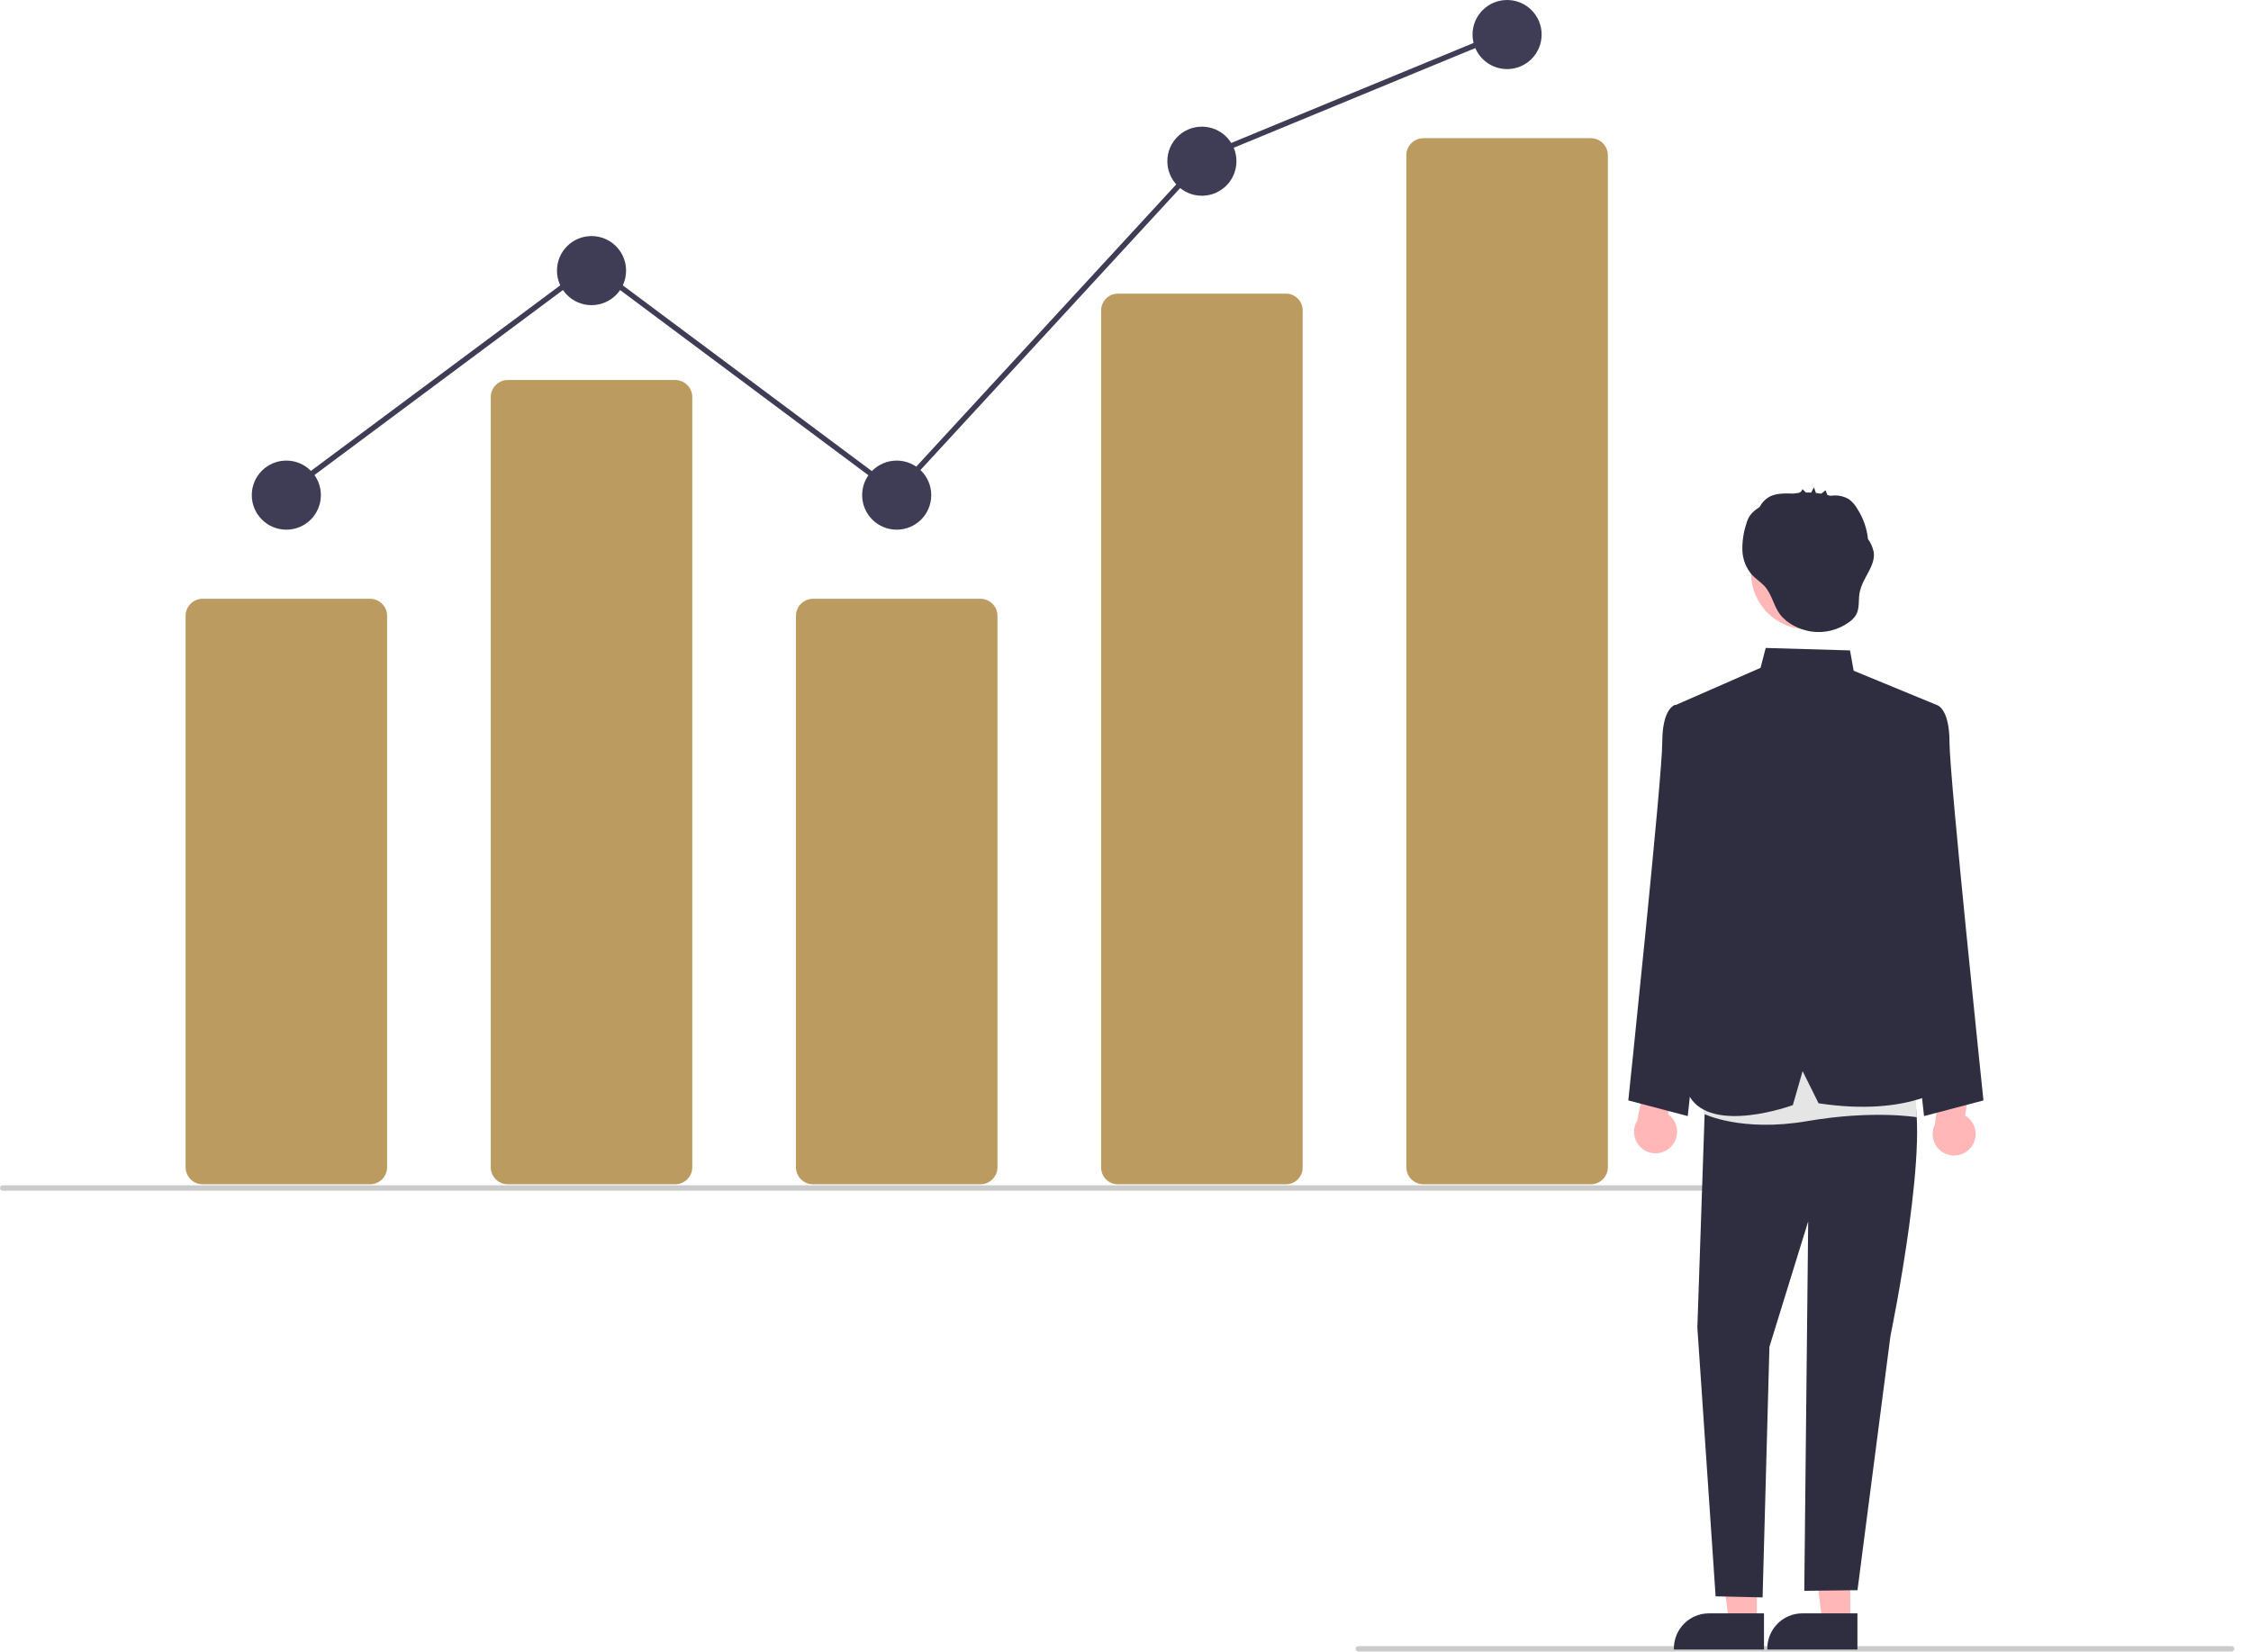 <?xml version="1.0" encoding="UTF-8"?>
<svg id="Layer_1" data-name="Layer 1" xmlns="http://www.w3.org/2000/svg" viewBox="0 0 835.21 613.1">
  <defs>
    <style>
      .cls-1 {
        fill: #2f2e41;
      }

      .cls-2 {
        fill: #e5e5e5;
      }

      .cls-3 {
        fill: #3f3d56;
      }

      .cls-4 {
        fill: #cbcbcb;
      }

      .cls-5 {
        fill: #bc9b60;
      }

      .cls-6 {
        fill: #ffb7b7;
      }
    </style>
  </defs>
  <path class="cls-5" d="M137.29,439.48h-62.09c-3.5,0-6.34-2.84-6.34-6.34v-204.6c0-3.5,2.84-6.34,6.34-6.34h62.09c3.5,0,6.34,2.84,6.34,6.34v204.6c0,3.5-2.84,6.34-6.34,6.34Z"/>
  <path class="cls-5" d="M250.52,439.48h-62.09c-3.5,0-6.34-2.84-6.34-6.34V147.35c0-3.5,2.84-6.34,6.34-6.34h62.09c3.5,0,6.34,2.84,6.34,6.34v285.79c0,3.5-2.84,6.34-6.34,6.34Z"/>
  <path class="cls-5" d="M363.76,439.48h-62.09c-3.5,0-6.34-2.84-6.34-6.34v-204.6c0-3.5,2.84-6.34,6.34-6.34h62.09c3.5,0,6.34,2.84,6.34,6.34v204.6c0,3.5-2.84,6.34-6.34,6.34Z"/>
  <path class="cls-5" d="M477,439.48h-62.09c-3.42.07-6.26-2.63-6.34-6.05V115.02c.09-3.42,2.92-6.13,6.34-6.05h62.09c3.42-.07,6.26,2.63,6.34,6.05v318.41c-.09,3.42-2.92,6.13-6.34,6.05Z"/>
  <path class="cls-5" d="M590.24,439.48h-62.09c-3.5,0-6.34-2.84-6.34-6.34V57.62c0-3.5,2.84-6.34,6.34-6.34h62.09c3.5,0,6.34,2.84,6.34,6.34v375.52c0,3.5-2.84,6.34-6.34,6.34Z"/>
  <circle class="cls-3" cx="106.24" cy="183.74" r="12.82"/>
  <circle class="cls-3" cx="219.48" cy="100.42" r="12.82"/>
  <circle class="cls-3" cx="332.71" cy="183.74" r="12.82"/>
  <circle class="cls-3" cx="445.95" cy="59.82" r="12.82"/>
  <circle class="cls-3" cx="559.19" cy="12.82" r="12.82"/>
  <path class="cls-4" d="M663,441.86H1C.45,441.86,0,441.42,0,440.86s.45-1,1-1h662c.55,0,1,.45,1,1s-.45,1-1,1Z"/>
  <path class="cls-4" d="M828,612.86h-324c-.55,0-1-.45-1-1s.45-1,1-1h324c.55,0,1,.45,1,1s-.45,1-1,1Z"/>
  <path class="cls-6" d="M619.94,425.61c3.11-3.09,3.12-8.11.03-11.21-.33-.33-.69-.63-1.07-.9l3.93-17.69-10.17-5.01-5.2,25.06c-2.29,3.76-1.09,8.67,2.68,10.95,3.15,1.91,7.2,1.42,9.8-1.2h0Z"/>
  <path class="cls-6" d="M731.12,426c2.86-3.32,2.49-8.33-.83-11.18-.35-.3-.73-.58-1.14-.82l2.55-17.94-10.52-4.21-3.25,25.39c-1.99,3.93-.41,8.73,3.52,10.71,3.29,1.66,7.29.86,9.67-1.95h0Z"/>
  <polygon class="cls-6" points="651.86 602.08 641.49 602.08 636.56 562.09 651.86 562.09 651.86 602.08"/>
  <path class="cls-1" d="M654.51,612.13h-33.43v-.42c0-7.19,5.83-13.01,13.01-13.01h20.42s0,13.44,0,13.44Z"/>
  <polygon class="cls-6" points="686.53 602.08 676.17 602.08 671.23 562.09 686.54 562.09 686.53 602.08"/>
  <path class="cls-1" d="M689.18,612.13h-33.43v-.42c0-7.19,5.83-13.01,13.01-13.01h20.42s0,13.44,0,13.44Z"/>
  <path class="cls-1" d="M707.41,265.63l11.18-4.03s4.75,1.01,4.75,13.88,12.6,132.88,12.6,132.88l-22.05,5.81-12.47-113.86,5.99-34.67Z"/>
  <path class="cls-1" d="M632.7,265.63l-11.18-4.03s-4.75,1.01-4.75,13.88-12.6,132.88-12.6,132.88l22.05,5.81,12.47-113.86-5.99-34.67Z"/>
  <path class="cls-1" d="M632.85,402.51l-3.06,90.15,6.77,99.72,17.43.4,2.54-93.02,14.38-46.51-1.45,137.09,19.74-.24,12.23-94.32s16.14-78.06,7.19-93.28l-41.23-13.71-34.53,13.71Z"/>
  <path class="cls-2" d="M633.18,391.64l-.99,21.69s13.91,6.92,38.36,2.71,40.71-1.44,40.71-1.44l-1.88-27.65-76.2,4.69Z"/>
  <path class="cls-1" d="M621.08,261.92l32.15-14.09,1.92-7.38,31.28.91,1.35,7.54,30.81,12.7-13.57,47.2,1.39,33.2,16.93,60.51s-14.28,12.12-48.58,6.91l-5.92-11.93-3.62,12.61s-30.08,11.06-38.41-3.34l6.04-104.05-11.77-40.8Z"/>
  <circle class="cls-6" cx="670.51" cy="212.74" r="20.77"/>
  <path class="cls-1" d="M695.19,204.7c-.37-1.69-1.09-3.29-2.1-4.69-.4-3.88-1.7-7.62-3.78-10.91-.82-1.55-1.98-2.88-3.39-3.91-1.62-.93-3.47-1.39-5.33-1.33-.34,0-.95.1-1.5.12-.35-.11-.7-.21-1.06-.3-.21-.46-.62-1.8-.73-1.71l-1.55,1.23c-.65-.11-1.31-.2-1.97-.27-.24-.69-.48-1.37-.72-2.06-.39.61-.73,1.26-1.02,1.92-.66-.03-1.31-.04-1.97-.03l-1.32-1.26c-.16.72-.73,1.28-1.45,1.42-.61.06-1.21.14-1.81.24-.05,0-.1,0-.15,0-3.24-.08-6.72-.23-9.43,1.55-1.27.87-2.3,2.04-3,3.41-.33.23-.66.45-.99.69-1.09.74-2.03,1.67-2.78,2.75-.55.93-.96,1.93-1.23,2.98-1.03,3.14-1.51,6.45-1.41,9.75.11,3.33,1.37,6.52,3.56,9.03,1.39,1.49,3.15,2.59,4.55,4.08,2.86,3.07,3.4,7.35,5.85,10.6,2.59,3.43,7.32,5.7,11.47,6.34,5.04.76,10.18-.52,14.28-3.56.97-.68,1.8-1.54,2.43-2.55,1.44-2.49.83-5.63,1.37-8.46,1-5.3,6.06-9.75,5.19-15.08Z"/>
  <polygon class="cls-3" points="105.56 184.55 104.36 182.94 219.48 97.24 332.35 181.43 446.76 57.21 446.97 57.12 558.01 11.29 558.77 13.14 447.94 58.88 332.6 184.11 219.48 99.73 105.56 184.55"/>
</svg>